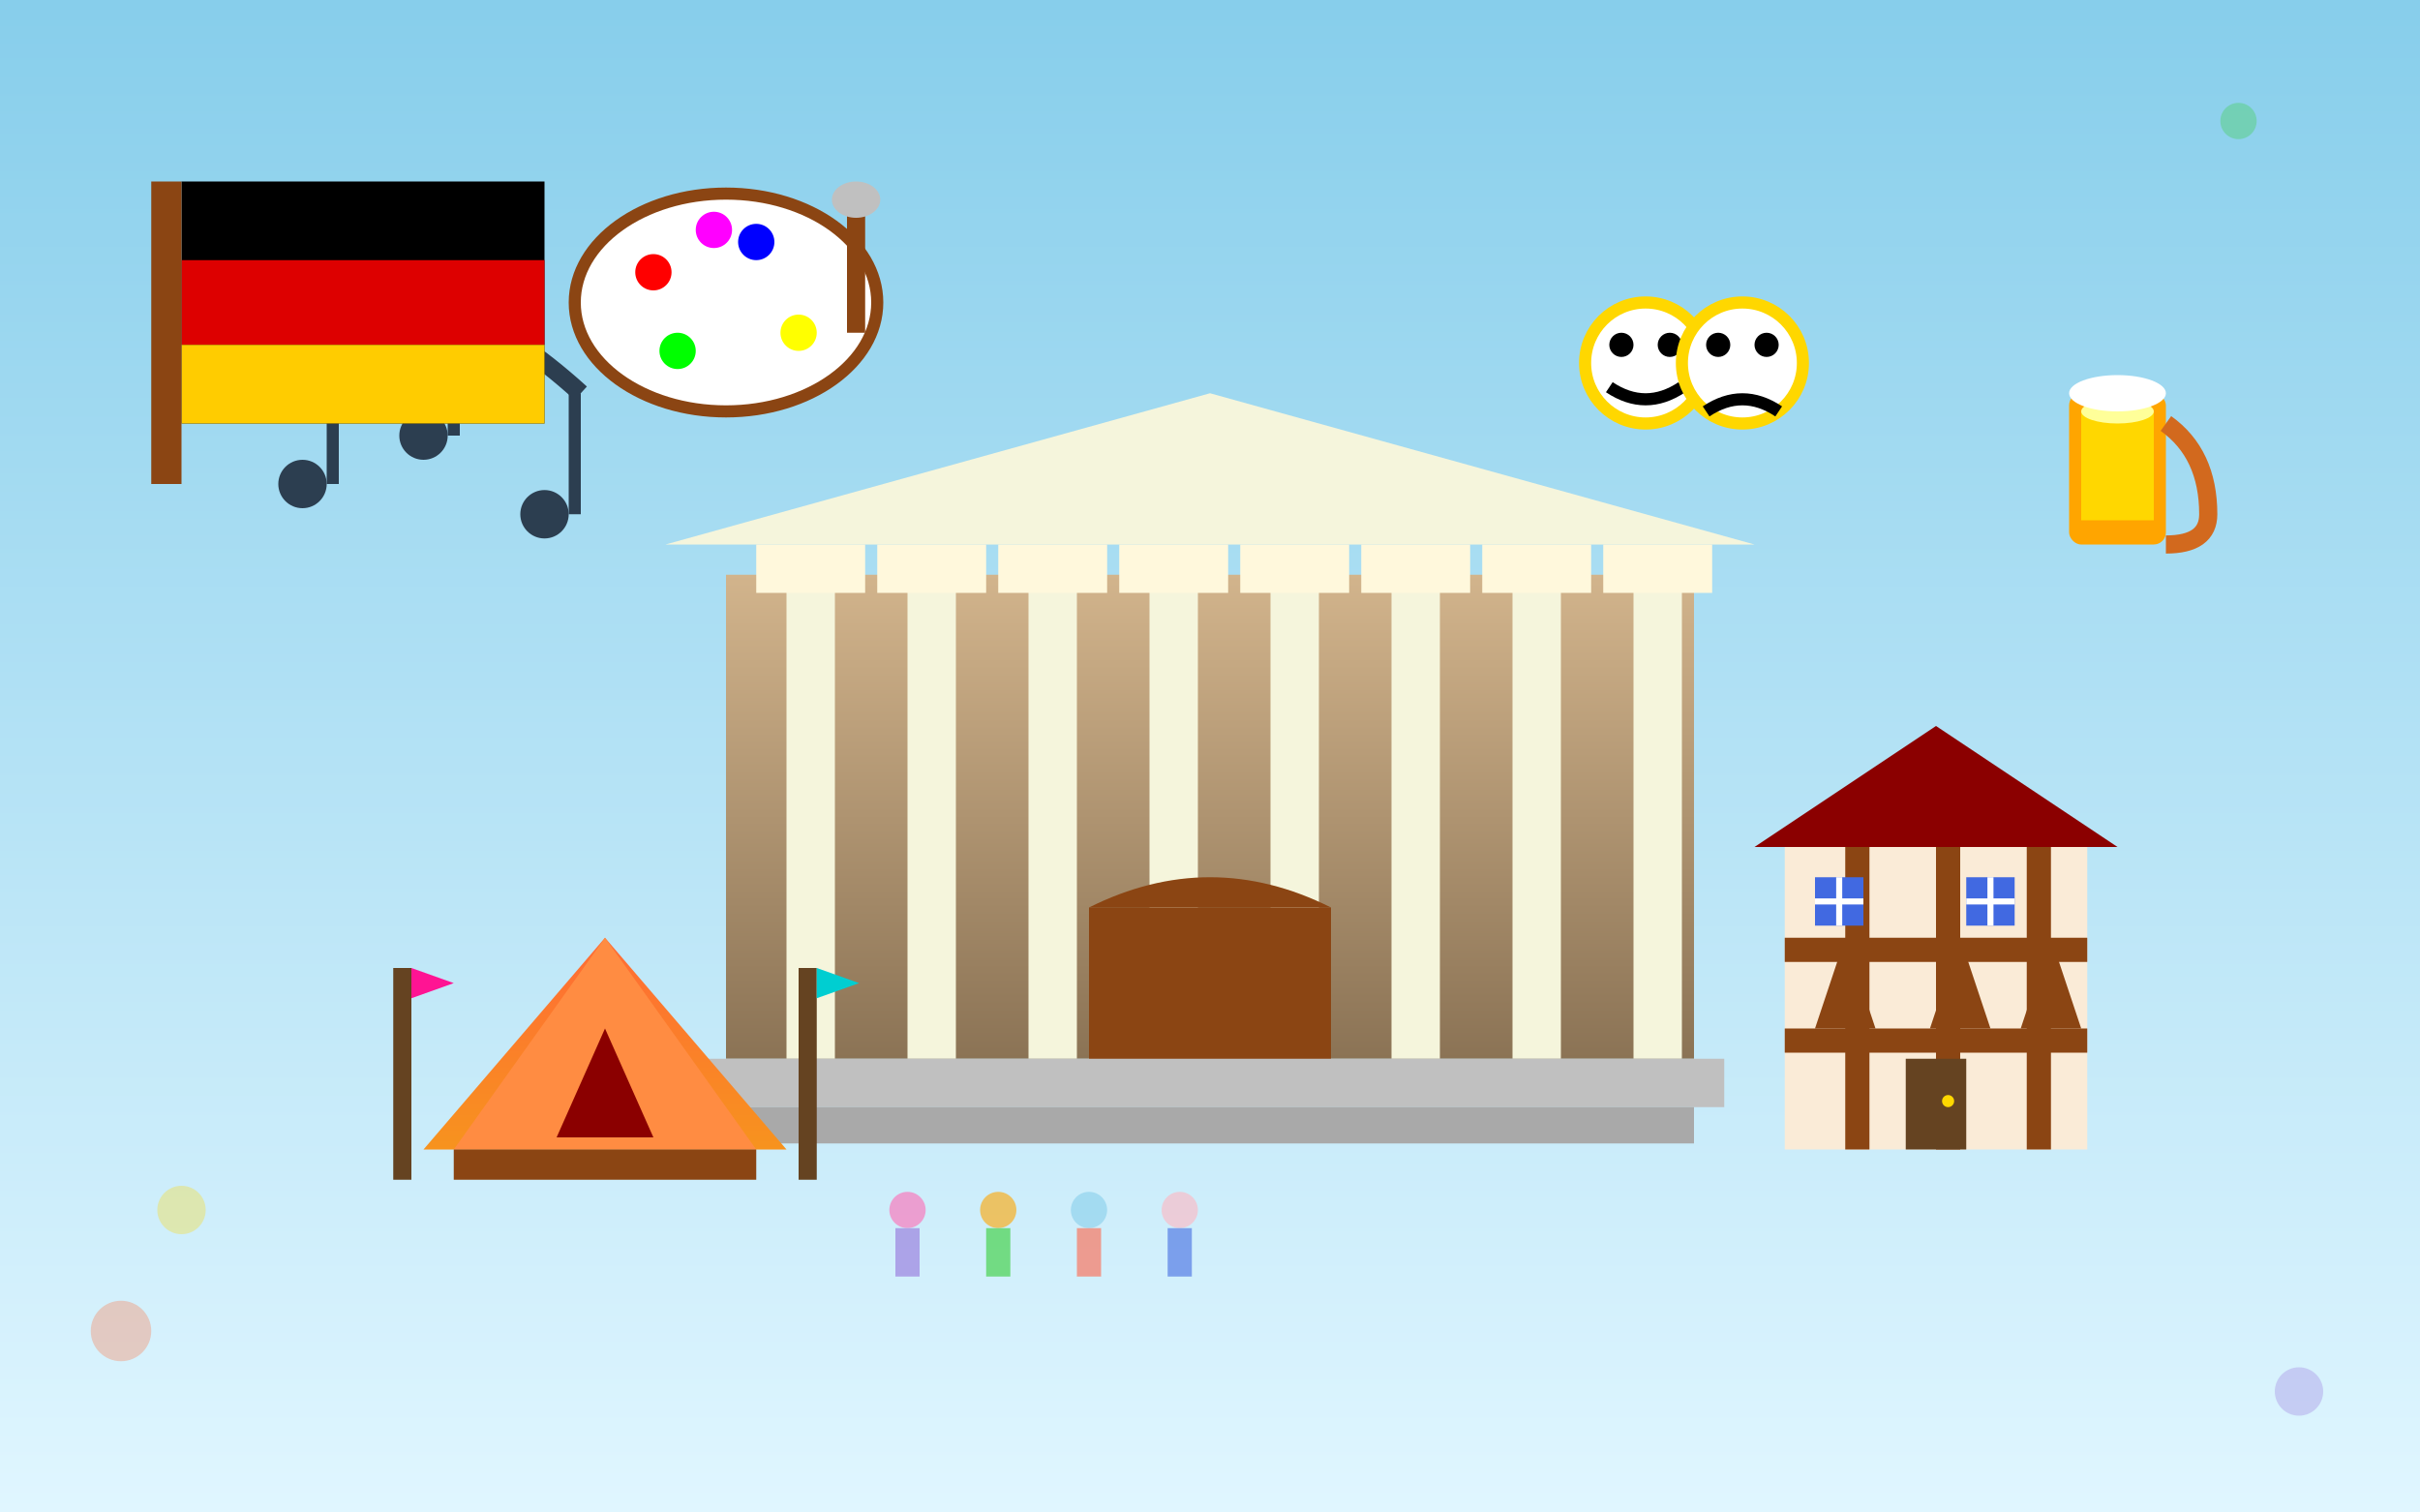 <svg xmlns="http://www.w3.org/2000/svg" viewBox="0 0 400 250" width="400" height="250">
  <rect x="0" y="0" width="400" height="250" fill="#333333" stroke="none"/>
  <defs>
    <linearGradient id="skyGrad" x1="0%" y1="0%" x2="0%" y2="100%">
      <stop offset="0%" style="stop-color:#87CEEB;stop-opacity:1" />
      <stop offset="100%" style="stop-color:#E0F6FF;stop-opacity:1" />
    </linearGradient>
    <linearGradient id="festivalGrad" x1="0%" y1="0%" x2="0%" y2="100%">
      <stop offset="0%" style="stop-color:#FF6B35;stop-opacity:1" />
      <stop offset="100%" style="stop-color:#F7931E;stop-opacity:1" />
    </linearGradient>
    <linearGradient id="buildingGrad" x1="0%" y1="0%" x2="0%" y2="100%">
      <stop offset="0%" style="stop-color:#D2B48C;stop-opacity:1" />
      <stop offset="100%" style="stop-color:#8B7355;stop-opacity:1" />
    </linearGradient>
  </defs>
  
  <!-- Background -->
  <rect width="400" height="250" fill="url(#skyGrad)"/>
  
  <!-- Historic Building (Opera House/Museum) -->
  <g transform="translate(200,125)">
    <!-- Main building -->
    <rect x="-80" y="-30" width="160" height="80" fill="url(#buildingGrad)"/>
    
    <!-- Classical columns -->
    <rect x="-70" y="-30" width="8" height="80" fill="#F5F5DC"/>
    <rect x="-50" y="-30" width="8" height="80" fill="#F5F5DC"/>
    <rect x="-30" y="-30" width="8" height="80" fill="#F5F5DC"/>
    <rect x="-10" y="-30" width="8" height="80" fill="#F5F5DC"/>
    <rect x="10" y="-30" width="8" height="80" fill="#F5F5DC"/>
    <rect x="30" y="-30" width="8" height="80" fill="#F5F5DC"/>
    <rect x="50" y="-30" width="8" height="80" fill="#F5F5DC"/>
    <rect x="70" y="-30" width="8" height="80" fill="#F5F5DC"/>
    
    <!-- Column capitals -->
    <rect x="-75" y="-35" width="18" height="8" fill="#FFF8DC"/>
    <rect x="-55" y="-35" width="18" height="8" fill="#FFF8DC"/>
    <rect x="-35" y="-35" width="18" height="8" fill="#FFF8DC"/>
    <rect x="-15" y="-35" width="18" height="8" fill="#FFF8DC"/>
    <rect x="5" y="-35" width="18" height="8" fill="#FFF8DC"/>
    <rect x="25" y="-35" width="18" height="8" fill="#FFF8DC"/>
    <rect x="45" y="-35" width="18" height="8" fill="#FFF8DC"/>
    <rect x="65" y="-35" width="18" height="8" fill="#FFF8DC"/>
    
    <!-- Pediment -->
    <polygon points="-90,-35 0,-60 90,-35" fill="#F5F5DC"/>
    
    <!-- Building entrance -->
    <rect x="-20" y="25" width="40" height="30" fill="#8B4513"/>
    <path d="M -20 25 Q 0 15 20 25" fill="#8B4513"/>
    
    <!-- Steps -->
    <rect x="-85" y="50" width="170" height="8" fill="#C0C0C0"/>
    <rect x="-80" y="58" width="160" height="6" fill="#A9A9A9"/>
  </g>
  
  <!-- Festival Tent -->
  <g transform="translate(100,180)">
    <polygon points="0,-25 -30,10 30,10" fill="url(#festivalGrad)"/>
    <polygon points="0,-25 -25,10 25,10" fill="#FF8C42"/>
    <rect x="-25" y="10" width="50" height="5" fill="#8B4513"/>
    
    <!-- Tent entrance -->
    <polygon points="0,-10 -8,8 8,8" fill="#8B0000"/>
    
    <!-- Festival flags -->
    <rect x="-35" y="-20" width="3" height="35" fill="#654321"/>
    <rect x="32" y="-20" width="3" height="35" fill="#654321"/>
    <polygon points="-32,-20 -32,-15 -25,-17.5" fill="#FF1493"/>
    <polygon points="35,-20 35,-15 42,-17.5" fill="#00CED1"/>
  </g>
  
  <!-- Traditional German Architecture -->
  <g transform="translate(320,160)">
    <!-- Half-timbered house -->
    <rect x="-25" y="-20" width="50" height="50" fill="#FAEBD7"/>
    
    <!-- Timber frame -->
    <rect x="-25" y="-5" width="50" height="4" fill="#8B4513"/>
    <rect x="-25" y="10" width="50" height="4" fill="#8B4513"/>
    <rect x="-15" y="-20" width="4" height="50" fill="#8B4513"/>
    <rect x="0" y="-20" width="4" height="50" fill="#8B4513"/>
    <rect x="15" y="-20" width="4" height="50" fill="#8B4513"/>
    
    <!-- Cross beams -->
    <polygon points="-15,-5 -10,10 -20,10" fill="#8B4513"/>
    <polygon points="4,-5 9,10 -1,10" fill="#8B4513"/>
    <polygon points="19,-5 24,10 14,10" fill="#8B4513"/>
    
    <!-- Roof -->
    <polygon points="-30,-20 0,-40 30,-20" fill="#8B0000"/>
    
    <!-- Windows -->
    <rect x="-20" y="-15" width="8" height="8" fill="#4169E1"/>
    <rect x="5" y="-15" width="8" height="8" fill="#4169E1"/>
    <line x1="-16" y1="-15" x2="-16" y2="-7" stroke="white" stroke-width="1"/>
    <line x1="-20" y1="-11" x2="-12" y2="-11" stroke="white" stroke-width="1"/>
    <line x1="9" y1="-15" x2="9" y2="-7" stroke="white" stroke-width="1"/>
    <line x1="5" y1="-11" x2="13" y2="-11" stroke="white" stroke-width="1"/>
    
    <!-- Door -->
    <rect x="-5" y="15" width="10" height="15" fill="#654321"/>
    <circle cx="2" cy="22" r="1" fill="#FFD700"/>
  </g>
  
  <!-- Cultural Symbols -->
  
  <!-- Musical Notes -->
  <g transform="translate(50,80)" fill="#2c3e50">
    <circle cx="0" cy="0" r="4"/>
    <rect x="4" y="-20" width="2" height="20"/>
    
    <circle cx="20" cy="-8" r="4"/>
    <rect x="24" y="-28" width="2" height="20"/>
    
    <circle cx="40" cy="5" r="4"/>
    <rect x="44" y="-15" width="2" height="20"/>
    
    <!-- Connecting beam -->
    <path d="M 6 -20 Q 15 -30 26 -28 Q 35 -25 46 -15" stroke="#2c3e50" stroke-width="3" fill="none"/>
  </g>
  
  <!-- Beer Mug (Oktoberfest) -->
  <g transform="translate(350,80)">
    <rect x="-8" y="-15" width="16" height="25" fill="#FFA500" rx="2"/>
    <rect x="-6" y="-12" width="12" height="18" fill="#FFD700"/>
    <ellipse cx="0" cy="-12" rx="6" ry="2" fill="#FFFF99"/>
    
    <!-- Handle -->
    <path d="M 8 -10 Q 15 -5 15 5 Q 15 10 8 10" stroke="#D2691E" stroke-width="3" fill="none"/>
    
    <!-- Foam -->
    <ellipse cx="0" cy="-15" rx="8" ry="3" fill="white"/>
  </g>
  
  <!-- Art Palette -->
  <g transform="translate(120,50)">
    <ellipse cx="0" cy="0" rx="25" ry="18" fill="white" stroke="#8B4513" stroke-width="2"/>
    <circle cx="8" cy="0" r="4" fill="none"/>
    
    <!-- Paint colors -->
    <circle cx="-12" cy="-5" r="3" fill="#FF0000"/>
    <circle cx="-8" cy="8" r="3" fill="#00FF00"/>
    <circle cx="5" cy="-10" r="3" fill="#0000FF"/>
    <circle cx="12" cy="5" r="3" fill="#FFFF00"/>
    <circle cx="-2" cy="-12" r="3" fill="#FF00FF"/>
    
    <!-- Paintbrush -->
    <rect x="20" y="-15" width="3" height="20" fill="#8B4513"/>
    <ellipse cx="21.5" cy="-17" rx="4" ry="3" fill="#C0C0C0"/>
  </g>
  
  <!-- Theater Masks -->
  <g transform="translate(280,60)">
    <!-- Happy mask -->
    <circle cx="-8" cy="0" r="10" fill="white" stroke="#FFD700" stroke-width="2"/>
    <circle cx="-12" cy="-3" r="2" fill="#000"/>
    <circle cx="-4" cy="-3" r="2" fill="#000"/>
    <path d="M -14 4 Q -8 8 -2 4" stroke="#000" stroke-width="2" fill="none"/>
    
    <!-- Sad mask -->
    <circle cx="8" cy="0" r="10" fill="white" stroke="#FFD700" stroke-width="2"/>
    <circle cx="4" cy="-3" r="2" fill="#000"/>
    <circle cx="12" cy="-3" r="2" fill="#000"/>
    <path d="M 2 8 Q 8 4 14 8" stroke="#000" stroke-width="2" fill="none"/>
  </g>
  
  <!-- Festival Crowds -->
  <g transform="translate(150,200)" opacity="0.6">
    <!-- Small figures representing festival-goers -->
    <circle cx="0" cy="0" r="3" fill="#FF69B4"/>
    <rect x="-2" y="3" width="4" height="8" fill="#9370DB"/>
    
    <circle cx="15" cy="0" r="3" fill="#FFA500"/>
    <rect x="13" y="3" width="4" height="8" fill="#32CD32"/>
    
    <circle cx="30" cy="0" r="3" fill="#87CEEB"/>
    <rect x="28" y="3" width="4" height="8" fill="#FF6347"/>
    
    <circle cx="45" cy="0" r="3" fill="#FFB6C1"/>
    <rect x="43" y="3" width="4" height="8" fill="#4169E1"/>
  </g>
  
  <!-- German Flag -->
  <g transform="translate(30,30)">
    <rect x="0" y="0" width="60" height="40" fill="#000000"/>
    <rect x="0" y="13" width="60" height="14" fill="#DD0000"/>
    <rect x="0" y="27" width="60" height="13" fill="#FFCC00"/>
    <rect x="-5" y="0" width="5" height="50" fill="#8B4513"/>
  </g>
  
  <!-- Decorative Border Elements -->
  <g opacity="0.3">
    <circle cx="20" cy="220" r="5" fill="#FF6B35"/>
    <circle cx="380" cy="230" r="4" fill="#9370DB"/>
    <circle cx="370" cy="20" r="3" fill="#32CD32"/>
    <circle cx="30" cy="200" r="4" fill="#FFD700"/>
  </g>
</svg>
